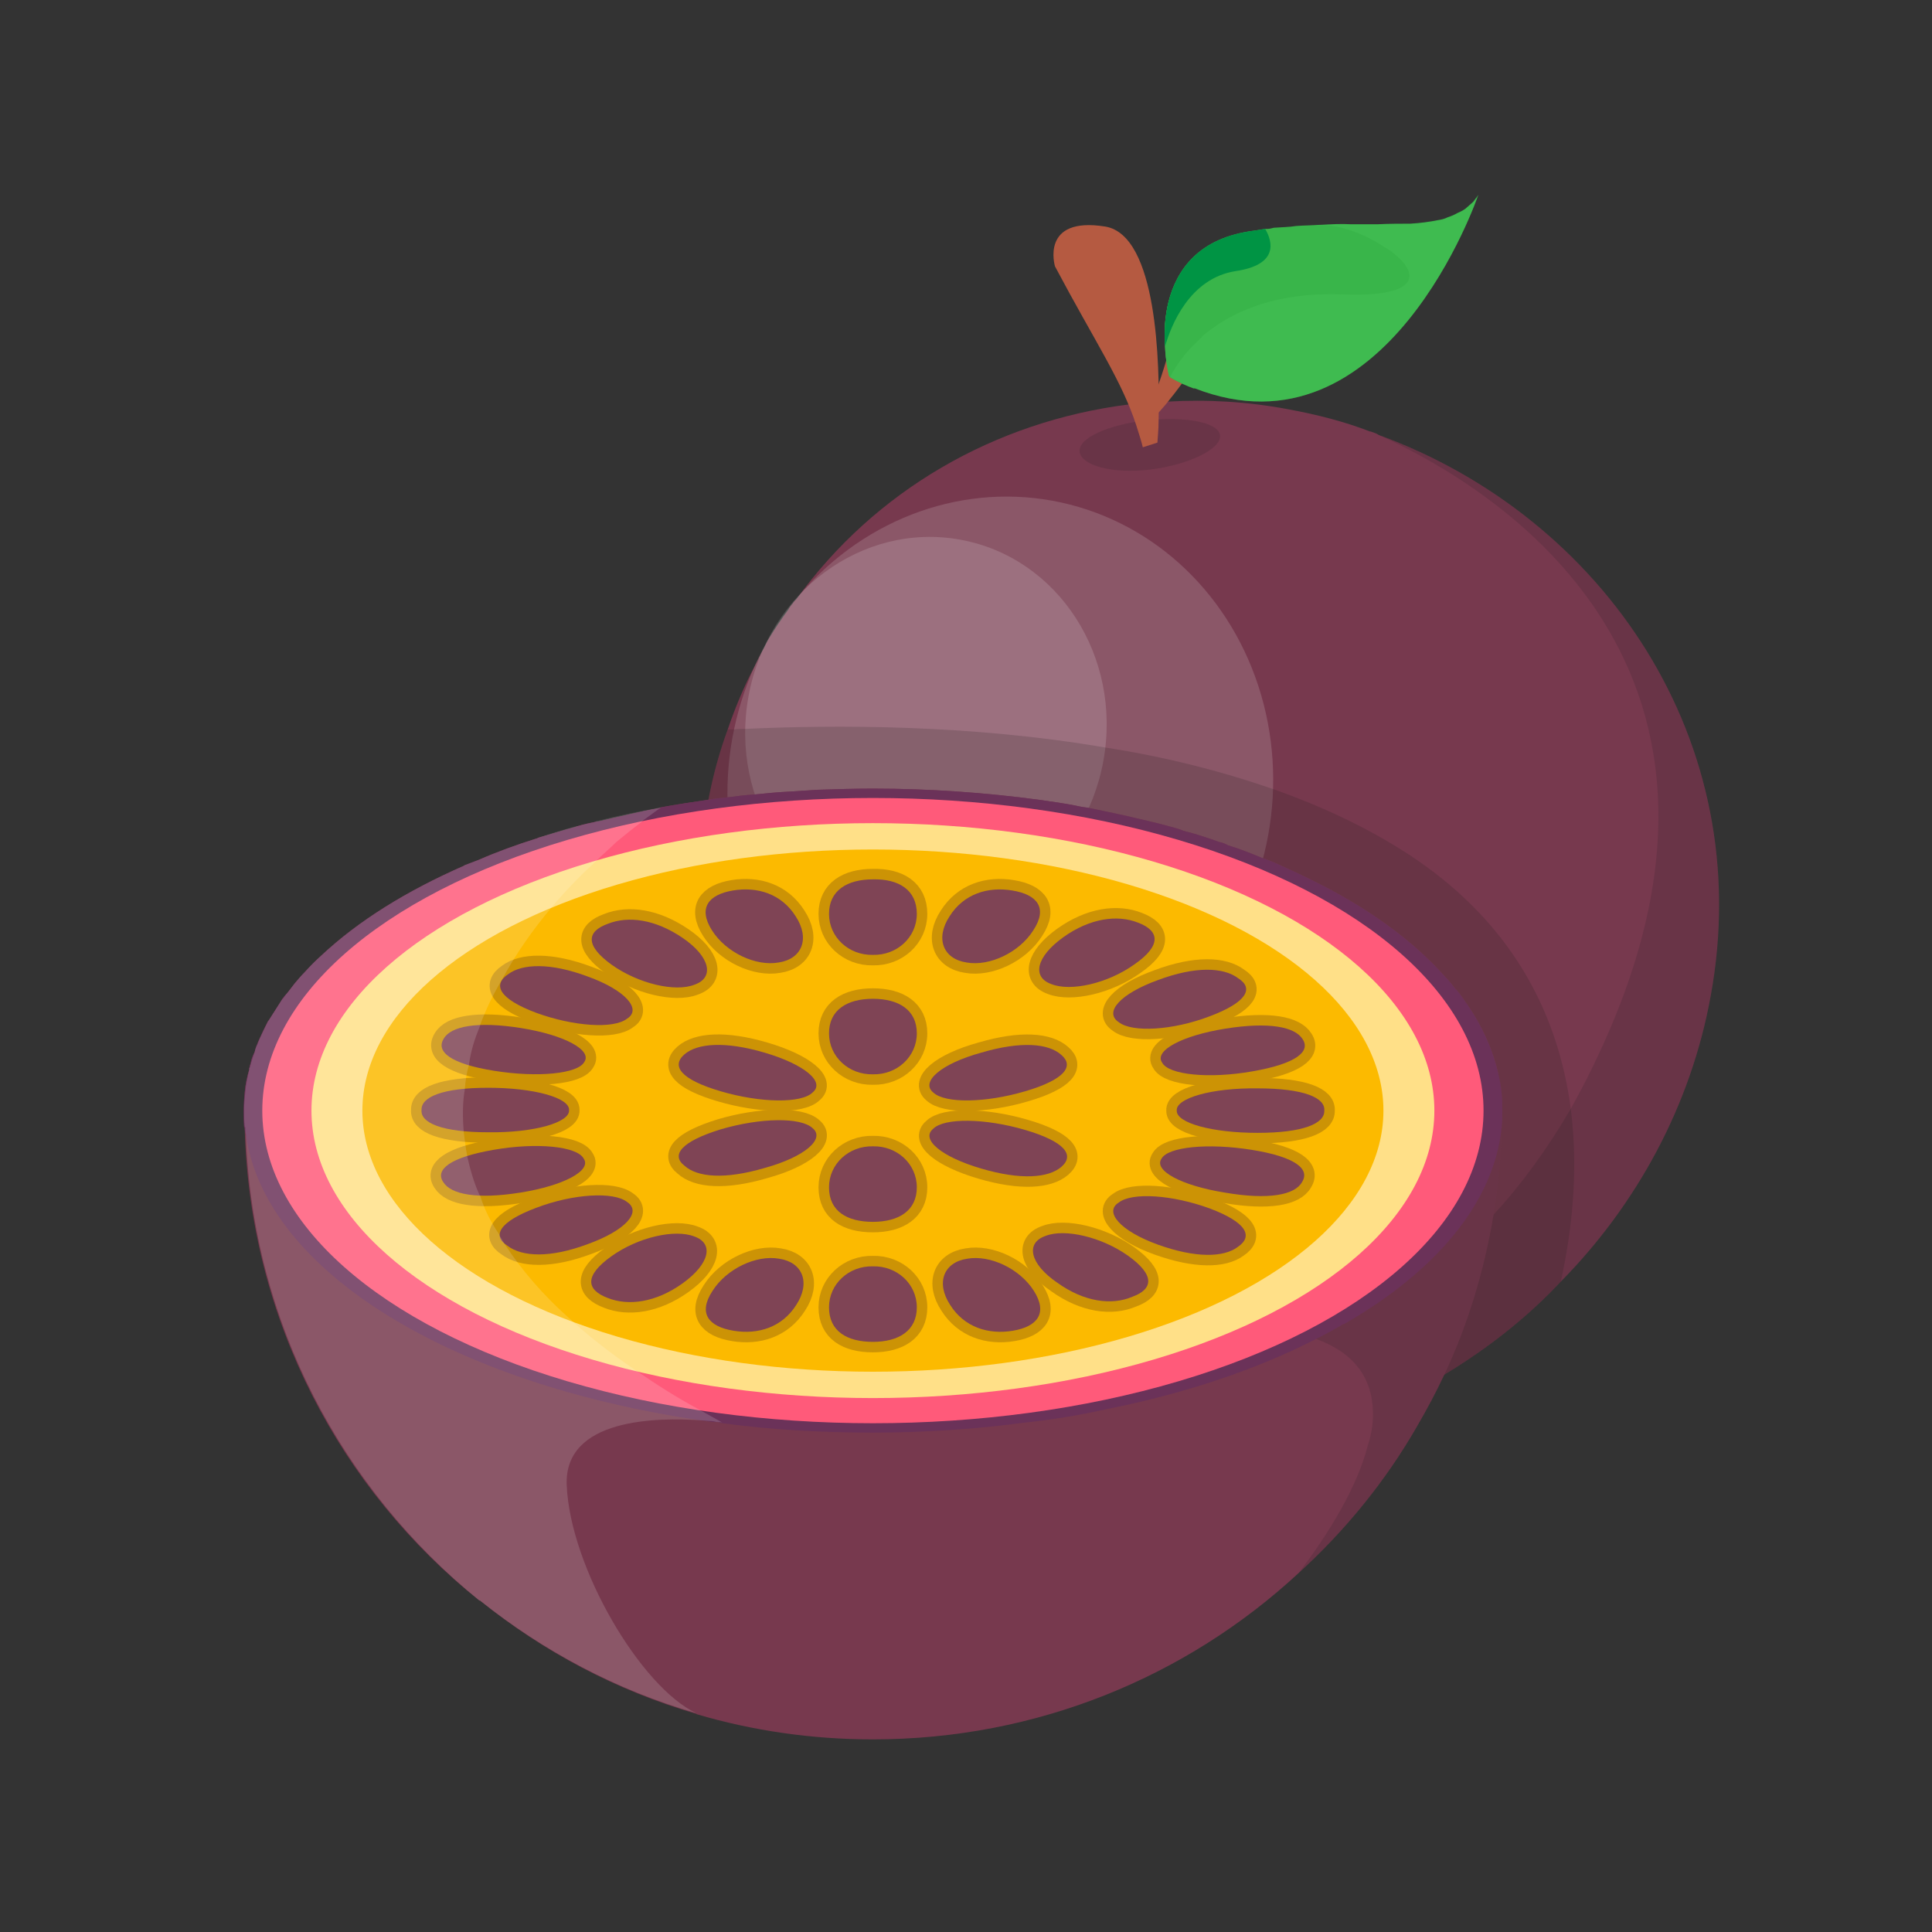 <?xml version="1.0" encoding="UTF-8"?> <svg xmlns="http://www.w3.org/2000/svg" xmlns:xlink="http://www.w3.org/1999/xlink" version="1.1" x="0px" y="0px" viewBox="0 0 33 33" style="enable-background:new 0 0 33 33;" xml:space="preserve"><rect x="0" y="0" width="33" height="33" fill="#333333" stroke="none"/> <style type="text/css"> .st0{display:none;opacity:0.4;} .st1{display:inline;fill:#FFF200;} .st2{fill:#27AAE1;} .st3{fill:#8DD1FF;} .st4{opacity:0.34;fill:#8B5E3C;} .st5{fill:#FFC373;} .st6{opacity:0.39;fill:#FFFFFF;} .st7{fill:#8B5E3C;} .st8{fill:#83532F;} .st9{fill:#A26A3A;} .st10{fill:#3B3000;} .st11{fill:#B2805B;} .st12{fill:#BE1E2D;} .st13{fill:none;} .st14{fill:none;stroke:#D85555;stroke-width:3;stroke-miterlimit:10;} .st15{fill:#E09E65;} .st16{fill:#B16F3D;} .st17{fill:none;stroke:#231F20;stroke-width:1.295;stroke-linejoin:round;stroke-miterlimit:10;} .st18{fill:#C98755;} .st19{fill:#B24646;} .st20{fill:#E8BAD4;} .st21{fill:none;stroke:#231F20;stroke-width:1.327;stroke-linejoin:round;stroke-miterlimit:10;} .st22{fill:#F47AA0;} .st23{fill:#FFEADC;} .st24{fill:#FCD6E8;} .st25{opacity:0.1;fill:#EC008C;} .st26{fill:#BA8443;} .st27{fill:#F7DBA4;} .st28{fill:#F9D9A5;} .st29{fill:#F4CF8E;} .st30{fill:#EAA96F;} .st31{opacity:0.63;fill:#EFBA8E;} .st32{fill:#773834;} .st33{opacity:0.13;fill:#773834;} .st34{fill:#BC7F3E;} .st35{opacity:0.47;fill:#A56832;} .st36{fill:#BFD848;} .st37{fill:#E3F277;} .st38{opacity:0.25;fill:#97A534;} .st39{fill:#8DEAFF;} .st40{fill:#7ACBD3;} .st41{fill:#FFFFFF;} .st42{fill:#BCBEC0;} .st43{fill:#D1D3D4;} .st44{fill:#FFB14A;} .st45{fill:#FFC165;} .st46{fill:#B6F5FF;} .st47{fill:#CFFAFF;} .st48{fill:#FFB133;} .st49{fill:#A8A8A8;} .st50{fill:#939598;} .st51{fill:#C97A32;} .st52{fill:#E28F2B;} .st53{fill:#AF6720;} .st54{fill:#8E5420;} .st55{fill:#E5891C;} .st56{fill:#EDA04C;} .st57{fill:#F49F42;} .st58{fill:#C97E2D;} .st59{fill:#F7C27C;} .st60{fill:#EAB260;} .st61{fill:#D39A4F;} .st62{fill:#4C2002;} .st63{fill:#5B2E10;} .st64{fill:#431C02;} .st65{fill:#50280E;} .st66{fill:#CE8041;} .st67{fill:#FDAA4E;} .st68{fill:#FFCB97;} .st69{fill:#D69136;} .st70{fill:#D17828;} .st71{fill:#D1443D;} .st72{fill:#FFDEDE;} .st73{fill:none;stroke:#BE1E2D;stroke-width:0.25;stroke-miterlimit:10;} .st74{opacity:0.12;fill:#FFFFFF;} .st75{fill:#B77930;} .st76{fill:#AD1212;} .st77{opacity:0.08;} .st78{fill:#FFF200;} .st79{fill:#754C29;} .st80{fill:#39B54A;} .st81{fill:#009444;} .st82{fill:#DDC55E;} .st83{fill:#FFE36E;} .st84{fill:#FFED9F;} .st85{fill:#E5B765;} .st86{fill:#FFDD92;} .st87{fill:#59371E;} .st88{fill:#845C3E;} .st89{fill:#FE608B;} .st90{opacity:0.49;fill:#FE477F;} .st91{opacity:0.11;} .st92{fill:#3F383A;} .st93{opacity:0.17;} .st94{fill:#FF9B50;} .st95{fill:#C17744;} .st96{fill:#8FB239;} .st97{opacity:0.38;fill:#FFF200;} .st98{fill:#A1C441;} .st99{fill:#49B74E;} .st100{fill:#2E9337;} .st101{fill:#BC7D2A;} .st102{fill:#F4D49D;} .st103{fill:#FBB040;} .st104{fill:#D3622A;} .st105{fill:#EF9050;} .st106{opacity:0.16;fill:#A54820;} .st107{enable-background:new ;} .st108{fill:#C9A361;} .st109{fill:#EFCB7D;} .st110{fill:#DDB972;} .st111{fill:#848484;} .st112{fill:#D8DBDA;} .st113{fill:#E7763A;} .st114{opacity:0.18;fill:none;stroke:#FFFFFF;stroke-width:0.761;stroke-miterlimit:10;} .st115{fill:#D36A3C;} .st116{fill:#B55737;} .st117{fill:#BF5732;} .st118{opacity:0.18;fill:#FBB040;} .st119{opacity:0.18;} .st120{fill:#009345;} .st121{fill:#EE4036;} .st122{fill:#37B34A;} .st123{fill:#FFFCC7;} .st124{fill:#DFCA2F;} .st125{fill:#BDD5E0;} .st126{fill:#FFE164;} .st127{fill:#D4F6FF;} .st128{fill:#DAEFF7;} .st129{fill:#F866D3;} .st130{fill:#FFB5EE;} .st131{fill:#FFC1F1;} .st132{fill:#F7941D;} .st133{opacity:0.61;fill:#FFFFFF;} .st134{fill:#F2E941;} .st135{fill:#FFF8A1;} .st136{fill:#FFF9B0;} .st137{fill:#671600;} .st138{fill:#704330;} .st139{fill:#704B3A;} .st140{fill:#113F0A;} .st141{fill:#C9E8C4;} .st142{fill:#E55353;} .st143{fill:#F27272;} .st144{fill:#231F20;} .st145{fill:#EF4136;} .st146{fill:#9DD2E0;} .st147{fill:#B8EDFF;} .st148{fill:#6BBF28;} .st149{opacity:0.4;fill:#FFFFFF;} .st150{fill:#E6E7E8;} .st151{fill:#FFE8AE;} .st152{fill:#7FC610;} .st153{fill:#FFC44D;} .st154{fill:#FF9935;} .st155{fill:#FFB069;} .st156{fill:#A86A33;} .st157{fill:#E2A3AA;} .st158{fill:#EFB4B9;} .st159{fill:#FFCACD;} .st160{opacity:0.36;fill:#D3949B;} .st161{fill:#FFDEE3;} .st162{fill:#C19056;} .st163{fill:#936431;} .st164{fill:#FAD8A8;} .st165{fill:#E1AF68;} .st166{fill:#E5C298;} .st167{fill:#2A9336;} .st168{fill:#9B6538;} .st169{fill:#FF7F00;} .st170{fill:#FFC897;} .st171{fill:#513220;} .st172{fill:#876759;} .st173{fill:#3C2415;} .st174{fill:#F1F2F2;} .st175{fill:#9B9B9B;} .st176{fill:#B76349;} .st177{fill:#9AC64E;} .st178{opacity:0.47;fill:#C9F281;} .st179{fill:#AFE260;} .st180{fill:#DAFF99;} .st181{fill:#84A045;} .st182{fill:#5D7224;} .st183{opacity:0.17;fill:#231F20;} .st184{fill:#A3513B;} .st185{fill:#AD4F36;} .st186{fill:#4F8C4C;} .st187{fill:#427033;} .st188{fill:none;stroke:#506023;stroke-width:0.929;stroke-miterlimit:10;} .st189{fill:#E4F9C2;} .st190{fill:#C2D3A1;} .st191{fill:#FF085B;} .st192{fill:#FFDCAE;} .st193{fill:#B5004A;} .st194{fill:#FF0B4B;} .st195{fill:#9B6432;} .st196{fill:#5C2D72;} .st197{fill:#693B89;} .st198{fill:#8958AF;} .st199{fill:#8DC63F;} .st200{fill:#2D4F82;} .st201{fill:#366A9F;} .st202{fill:#4A8ECF;} .st203{fill:#4F2D82;} .st204{fill:#56369F;} .st205{fill:#704ACF;} .st206{fill:#380957;} .st207{fill:#4B1B79;} .st208{fill:#773DB4;} .st209{fill:#A85218;} .st210{opacity:0.4;fill:#231F20;} .st211{fill:#7AA33A;} .st212{fill:none;stroke:#8DC63F;stroke-width:0.927;stroke-linecap:round;stroke-miterlimit:10;} .st213{fill:#C10000;} .st214{fill:#DB0000;} .st215{fill:#F10500;} .st216{fill:#994C17;} .st217{fill:#BC6022;} .st218{fill:#D37433;} .st219{fill:#834526;} .st220{fill:#784023;} .st221{fill:#945130;} .st222{fill:#A7633F;} .st223{fill:#A86518;} .st224{fill:#995D17;} .st225{fill:#BC7522;} .st226{fill:#D38933;} .st227{fill:#A86A18;} .st228{fill:#996217;} .st229{fill:#BC7A22;} .st230{fill:#D38F33;} .st231{fill:#1B631B;} .st232{fill:#E70012;} .st233{fill:#227522;} .st234{fill:#8E091F;} .st235{fill:#389638;} .st236{opacity:0.33;fill:#BC0826;} .st237{fill:#84B23B;} .st238{fill:#99CE46;} .st239{fill:#0465B7;} .st240{fill:#047BBC;} .st241{fill:#0E85C0;} .st242{fill:#049BE5;} .st243{fill:#06ADE7;} .st244{fill:#22B8EB;} .st245{fill:#199BE2;} .st246{fill:#27A2E5;} .st247{fill:#47ADE7;} .st248{fill:#25A1E3;} .st249{fill:#3CA7E5;} .st250{fill:#33A6E5;} .st251{fill:#42ADE8;} .st252{fill:#66B4E9;} .st253{fill:#C10220;} .st254{fill:#C4032B;} .st255{fill:#C91A3E;} .st256{fill:#E50F37;} .st257{fill:#E71644;} .st258{fill:#ED3159;} .st259{fill:#E62946;} .st260{fill:#E93551;} .st261{fill:#ED4B63;} .st262{fill:#E73350;} .st263{fill:#EB425C;} .st264{fill:#EA3E58;} .st265{fill:#ED4862;} .st266{fill:#F15C71;} .st267{fill:#996D4F;} .st268{fill:#774E32;} .st269{fill:#634029;} .st270{fill:#997462;} .st271{fill:#EA005F;} .st272{fill:#58CC63;} .st273{opacity:0.25;} .st274{fill:#CD1150;} .st275{fill:#CED154;} .st276{fill:#AF1549;} .st277{fill:#AAAA44;} .st278{fill:#7CA53A;} .st279{opacity:0.43;fill:#AF1549;} .st280{fill:#E7E9EB;} .st281{opacity:0.825;fill:#231F20;} .st282{opacity:0.499;fill:#231F20;} .st283{opacity:0.798;fill:#231F20;} .st284{opacity:0.486;fill:#231F20;} .st285{opacity:0.4;fill:#231F20;} .st286{opacity:0.575;fill:#231F20;} .st287{opacity:0.594;fill:#231F20;} .st288{opacity:0.756;fill:#231F20;} .st289{opacity:0.923;fill:#231F20;} .st290{opacity:0.327;fill:#231F20;} .st291{opacity:0.888;fill:#231F20;} .st292{opacity:0.635;fill:#231F20;} .st293{opacity:0.436;fill:#231F20;} .st294{opacity:0.934;fill:#231F20;} .st295{opacity:0.496;fill:#231F20;} .st296{opacity:0.442;fill:#231F20;} .st297{opacity:0.386;fill:#231F20;} .st298{opacity:0.432;fill:#231F20;} .st299{opacity:0.907;fill:#231F20;} .st300{opacity:0.719;fill:#231F20;} .st301{opacity:0.484;fill:#231F20;} .st302{opacity:0.44;fill:#231F20;} .st303{opacity:0.731;fill:#231F20;} .st304{opacity:0.4;fill:#231F20;} .st305{opacity:0.378;fill:#231F20;} .st306{opacity:0.782;fill:#231F20;} .st307{opacity:0.345;fill:#231F20;} .st308{opacity:0.801;fill:#231F20;} .st309{opacity:0.574;fill:#231F20;} .st310{opacity:0.364;fill:#231F20;} .st311{opacity:0.304;fill:#231F20;} .st312{fill:#FDC24E;} .st313{fill:#F2702E;} .st314{opacity:0.28;fill:#F07935;} .st315{opacity:0.17;fill:#F07935;} .st316{opacity:0.26;fill:#FFFFFF;} .st317{fill:#329E3B;} .st318{fill:#29872D;} .st319{fill:#48C14E;} .st320{fill:#FCBA00;} .st321{fill:#81EF84;} .st322{fill:#BA8511;} .st323{opacity:0.35;fill:#FFFFFF;} .st324{fill:#5CEA6A;} .st325{opacity:0.49;fill:#BA8511;} .st326{fill:#965F2D;} .st327{fill:#E296AC;} .st328{fill:#FFB3C5;} .st329{fill:#FFCCDB;} .st330{fill:#FFE6EE;} .st331{fill:#E2C7A3;} .st332{fill:#EFD7B4;} .st333{fill:#FFEBCA;} .st334{opacity:0.36;fill:#D3B894;} .st335{fill:#FFF0DE;} .st336{fill:#FF92D8;} .st337{fill:#E57FC6;} .st338{fill:#95D8F9;} .st339{fill:#4698BC;} .st340{fill:#ED1C24;} .st341{fill:#F73443;} .st342{fill:#FFDCA9;} .st343{fill:#E5C091;} .st344{opacity:0.46;fill:#C61724;} .st345{fill:#FFE8CA;} .st346{fill:none;stroke:#EC008C;stroke-width:0.25;stroke-linecap:round;stroke-linejoin:round;stroke-miterlimit:10;} .st347{fill:#F2C26B;} .st348{fill:#FFD88A;} .st349{fill:#E94C4B;} .st350{fill:#FFEBC4;} .st351{fill:#FFDB9C;} .st352{fill:#A4FCF1;} .st353{fill:#66C6BA;} .st354{fill:#FFE5AB;} .st355{fill:#FFDD88;} .st356{fill:#82E8DE;} .st357{fill:#CFFFF8;} .st358{fill:#D5FFBB;} .st359{fill:#CDF2B1;} .st360{fill:#B6D199;} .st361{fill:#FFFECC;} .st362{fill:#DCF7FF;} .st363{opacity:0.44;fill:#E5E2B1;} .st364{opacity:0.51;fill:#F1F2F2;} .st365{fill:none;stroke:#EC008C;stroke-width:0.28;stroke-linecap:round;stroke-linejoin:round;stroke-miterlimit:10;} .st366{fill:#B2D5D8;} .st367{fill:#CEEAEF;} .st368{fill:#CAFDFF;} .st369{fill:#76A033;} .st370{fill:#D63D3A;} .st371{fill:#BA2F2F;} .st372{fill:#F9524E;} .st373{fill:#BF870A;} .st374{fill:#FFE197;} .st375{fill:#FFD561;} .st376{fill:#BC7D0C;} .st377{fill:none;stroke:#EC008C;stroke-width:0.27;stroke-linecap:round;stroke-linejoin:round;stroke-miterlimit:10;} .st378{fill:#995C2E;} .st379{fill:#D9C882;} .st380{fill:#C1964C;} .st381{fill:none;stroke:#EC008C;stroke-width:0.224;stroke-linecap:round;stroke-linejoin:round;stroke-miterlimit:10;} .st382{opacity:0.21;} .st383{fill:#E0A94F;} .st384{fill:#EFBD65;} .st385{fill:#C99345;} .st386{fill:#FFD683;} .st387{opacity:0.19;} .st388{fill:#E5A370;} .st389{fill:#E6FAFF;} .st390{fill:#DD6524;} .st391{fill:#FFE7E6;} .st392{opacity:0.26;fill:#FFCFAE;} .st393{opacity:0.26;fill:none;stroke:#FFCFAE;stroke-width:0.538;stroke-linecap:round;stroke-miterlimit:10;} .st394{opacity:0.29;fill:#9B4823;} .st395{fill:#BD2F21;} .st396{fill:#9B4823;} .st397{fill:none;stroke:#D1443D;stroke-width:0.538;stroke-linecap:round;stroke-miterlimit:10;} .st398{fill:none;stroke:#EC008C;stroke-width:0.228;stroke-linecap:round;stroke-linejoin:round;stroke-miterlimit:10;} .st399{fill:#92278F;} .st400{fill:#E2A966;} .st401{fill:#8AE3FF;} .st402{fill:none;stroke:#EC008C;stroke-width:0.231;stroke-linecap:round;stroke-linejoin:round;stroke-miterlimit:10;} .st403{opacity:0.19;fill:#513C27;} .st404{opacity:0.27;fill:#FFFFFF;} .st405{fill:#3D2656;} .st406{fill:#55396D;} .st407{fill:#6F548C;} .st408{fill:#ABC441;} .st409{fill:#CEE069;} .st410{fill:#F45F5B;} .st411{fill:#9B3E3E;} .st412{opacity:0.98;fill:#F99564;} .st413{opacity:0.31;fill:#F99564;} .st414{opacity:0.836;fill:#F99564;} .st415{opacity:0.594;fill:#F99564;} .st416{opacity:0.335;fill:#F99564;} .st417{opacity:0.5;fill:#F99564;} .st418{opacity:0.329;fill:#F99564;} .st419{opacity:0.458;fill:#F99564;} .st420{opacity:0.828;fill:#F99564;} .st421{opacity:0.496;fill:#F99564;} .st422{opacity:0.324;fill:#F99564;} .st423{fill:#FF8585;} .st424{fill:#ED4559;} .st425{fill:#F45872;} .st426{fill:#B52342;} .st427{fill:#B55A41;} .st428{opacity:0.23;} .st429{fill:#D83F59;} .st430{fill:#CE324D;} .st431{fill:#FFFCEE;} .st432{fill:#E2D9B5;} .st433{opacity:0.35;} .st434{opacity:0.24;} .st435{fill:#773D30;} .st436{fill:#964636;} .st437{fill:url(#SVGID_1_);} .st438{opacity:0.93;fill:#FFFFFF;} .st439{opacity:0.11;fill:#FFFFFF;} .st440{opacity:0.13;fill:#721722;} .st441{fill:#7EAF31;} .st442{fill:#FFBE71;} .st443{fill:#FF9022;} .st444{fill:#D66316;} .st445{fill:#3F1D47;} .st446{fill:#77394E;} .st447{opacity:0.16;fill:#231F20;} .st448{opacity:0.15;fill:#FFFFFF;} .st449{fill:#D68F27;} .st450{opacity:0.17;fill:#5FDD6B;} .st451{opacity:0.18;fill:#231F20;} .st452{fill:#6B3259;} .st453{fill:#FF5A7A;} .st454{fill:#FFE088;} .st455{fill:none;stroke:#CC9305;stroke-width:0.358;stroke-miterlimit:10;} .st456{fill:#7F4455;} .st457{fill:#A6D15D;} .st458{fill:#79A534;} .st459{opacity:0.39;fill:#7A3A2B;} .st460{fill:#85CEE0;} .st461{fill:#A5E2F2;} .st462{fill:#BEF0FC;} .st463{opacity:0.47;fill:#76BCCC;} .st464{fill:#FDFFEE;} .st465{opacity:0.68;fill:#B2B2A6;} .st466{opacity:0.56;fill:#FFFFFF;} .st467{fill:#59B565;} .st468{fill:#2F9037;} .st469{opacity:0.49;fill:#B2B2A6;} .st470{fill:#C1C1C1;} .st471{fill:#FFCCE3;} .st472{fill:#FFE9F4;} .st473{opacity:0.4;fill:#C69DB3;} .st474{fill:#DDC6B6;} .st475{fill:#FFF5EE;} .st476{fill:#F4E200;} .st477{opacity:0.16;fill:#C9B32F;} .st478{fill:#A4C232;} .st479{opacity:0.16;} .st480{fill:#89933F;} .st481{fill:#ACBF40;} .st482{fill:#EDF1D5;} .st483{fill:#ACB35B;} .st484{opacity:0.43;fill:#D36705;} .st485{fill:#FFE8C7;} .st486{fill:#A97C50;} .st487{fill:#78A333;} .st488{fill:#ADE555;} .st489{fill:#DD6F1D;} .st490{fill:#603913;} .st491{fill:#A1BCC4;} .st492{fill:#ADDD62;} .st493{opacity:0.24;fill:#FFFFFF;} .st494{opacity:0.18;fill:#526268;} .st495{fill:#DCFC97;} .st496{fill:#DD7B4A;} .st497{fill:#DD8F4A;} .st498{fill:#359B3F;} .st499{fill:#39B549;} .st500{fill:#006838;} .st501{fill:#F98512;} .st502{opacity:0.4;fill:#F7963E;} .st503{opacity:0.39;fill:#F7963E;} .st504{opacity:0.1;fill:#9B4719;} .st505{opacity:0.46;fill:#843E1A;} .st506{fill:#874112;} .st507{fill:#FFF9DE;} .st508{fill:#CEC49B;} .st509{fill:#FFBED8;} .st510{fill:#EAA4C3;} .st511{opacity:0.07;} .st512{fill:#231F22;} .st513{fill:#AA5217;} .st514{fill:#FF8A29;} .st515{fill:none;stroke:#F9A15F;stroke-width:0.986;stroke-linecap:round;stroke-linejoin:round;stroke-miterlimit:10;} .st516{fill:#E27727;} .st517{opacity:0.33;fill:none;stroke:#AA5217;stroke-width:0.986;stroke-linecap:round;stroke-linejoin:round;stroke-miterlimit:10;} .st518{fill:#894619;} .st519{fill:#BF5E16;} .st520{opacity:0.4;fill:#603111;} .st521{fill:#AA5115;} .st522{fill:#A06135;} .st523{fill:none;stroke:#F4AE7F;stroke-width:0.976;stroke-linecap:round;stroke-miterlimit:10;} .st524{fill:#1E1E1E;} .st525{fill:#333333;} .st526{opacity:0.29;fill:#FFFFFF;} .st527{fill:#9CFF00;} .st528{fill:#C5E1EA;} .st529{opacity:0.11;fill:#1E353A;} .st530{opacity:0.24;fill:#1E353A;} .st531{fill:#D4EFF9;} .st532{opacity:0.38;fill:#EEFDFF;} .st533{fill:none;stroke:#8FB239;stroke-width:0.5;stroke-linecap:round;stroke-miterlimit:10;} .st534{fill:none;stroke:#8FB239;stroke-width:0.25;stroke-linecap:round;stroke-miterlimit:10;} .st535{fill:#EAE49D;} .st536{fill:#FFFCBB;} .st537{fill:#FFFDDE;} .st538{fill:#7C962C;} .st539{fill:none;stroke:#8FB239;stroke-width:0.207;stroke-linecap:round;stroke-miterlimit:10;} .st540{fill:none;stroke:#8FB239;stroke-width:0.139;stroke-linecap:round;stroke-miterlimit:10;} .st541{fill:none;stroke:#8FB239;stroke-width:0.143;stroke-linecap:round;stroke-miterlimit:10;} .st542{fill:#46AF78;} .st543{opacity:0.25;fill:#3C8E74;} .st544{fill:#3C8E74;} .st545{opacity:0.25;fill:#2C7059;} .st546{fill:#58C489;} .st547{opacity:0.25;fill:#6BF99A;} .st548{fill:#3C9160;} .st549{opacity:0.33;fill:#30754C;} .st550{fill:#E3AE6A;} .st551{fill:#C88541;} .st552{opacity:0.26;fill:#C88541;} .st553{opacity:0.19;fill:#FFFFFF;} .st554{fill:#A55832;} .st555{fill:#8E4B39;} .st556{fill:#72392E;} .st557{fill:#E8A364;} .st558{fill:#7F452B;} .st559{fill:#30002F;} .st560{fill:#300331;} .st561{fill:#300F37;} .st562{fill:#300E46;} .st563{fill:#30164A;} .st564{fill:#382450;} .st565{fill:#32194A;} .st566{fill:#391F4D;} .st567{fill:#4A2B52;} .st568{fill:#391E4C;} .st569{fill:#442750;} .st570{fill:#40234F;} .st571{fill:#472A52;} .st572{fill:#553356;} .st573{fill:#72260C;} .st574{fill:#D3ECF2;} .st575{fill:#FBB040;stroke:#FFDC83;stroke-width:0.587;stroke-miterlimit:10;} .st576{fill:#D88D2A;} .st577{opacity:0.2;fill:#44180C;} .st578{fill:none;stroke:#E6993D;stroke-width:1.5;stroke-miterlimit:10;} .st579{fill:#FFC76C;} .st580{fill:none;stroke:#FFAE0B;stroke-width:0.5;stroke-miterlimit:10;} .st581{fill:#C18440;} .st582{fill:#359B68;} .st583{fill:#39B57B;} .st584{fill:#006862;} .st585{fill:#EAA700;} .st586{fill:#EBBC00;} .st587{fill:#371F13;} .st588{fill:#583011;} .st589{fill:#EBC447;} .st590{fill:#5E4333;} .st591{fill:#FEB500;} .st592{fill:#FFCC00;} .st593{fill:#3C2115;} .st594{fill:#FFD54D;} .st595{fill:#FEC600;} .st596{fill:#FFDD00;} .st597{fill:#FFE14D;} .st598{fill:#664C37;} .st599{fill:#826450;} .st600{fill:#702121;} .st601{fill:#EF1500;} .st602{fill:#601D19;} .st603{fill:#2BB673;} .st604{fill:none;stroke:#2BB673;stroke-linecap:round;stroke-linejoin:round;stroke-miterlimit:10;} .st605{fill:#E5625E;} .st606{fill:#AA2F2D;} .st607{fill:none;stroke:#2BB673;stroke-width:0.276;stroke-linecap:round;stroke-linejoin:round;stroke-miterlimit:10;} .st608{fill:#4D4924;} .st609{fill:#F9FAF7;} .st610{fill:#D3A82F;} .st611{fill:#FFCF34;} .st612{opacity:0.14;fill:#231F20;} .st613{opacity:0.14;fill:#FFFFFF;} .st614{fill:#605B36;} .st615{fill:#E1E9F4;} .st616{fill:none;stroke:#FFFFFF;stroke-width:0.229;stroke-miterlimit:10;} .st617{fill:#602D2F;} .st618{fill:#350E16;} .st619{opacity:0.22;fill:#350E16;} .st620{fill:#C3CAD1;} .st621{fill:#E8C258;} .st622{fill:#FFDA66;} .st623{fill:#FFE69F;} .st624{fill:#267F2F;} .st625{fill:#E90004;} .st626{fill:#C4000A;} .st627{fill:#F9ED32;} .st628{opacity:0.18;fill:#9B0E1F;} .st629{fill:#AA7322;} .st630{fill:#B7832E;} .st631{fill:#F4DE11;} .st632{fill:#FFF599;} .st633{display:none;} .st634{display:inline;fill:none;stroke:#EC008C;stroke-width:0.25;stroke-linecap:round;stroke-linejoin:round;stroke-miterlimit:10;} </style> <g id="Layer_22"> </g> <g id="Layer_1"> <g id="Layer_31" class="st0"> <rect x="4.64" y="5" class="st1" width="23.72" height="23"></rect> </g> <g id="Layer_35"> </g> <g id="Layer_34"> </g> </g> <g id="Layer_14"> </g> <g id="Layer_4"> </g> <g id="Layer_5"> </g> <g id="Border"> </g> <g id="Layer_11"> </g> <g id="Layer_7"> </g> <g id="Layer_9"> </g> <g id="Layer_10"> </g> <g id="Layer_8"> </g> <g id="Layer_6"> </g> <g id="Layer_13"> </g> <g id="Layer_12"> </g> <g id="Layer_15"> </g> <g id="Layer_16"> </g> <g id="Layer_17"> </g> <g id="Layer_18"> </g> <g id="Layer_19"> </g> <g id="Layer_24"> </g> <g id="Layer_29"> </g> <g id="Layer_21"> </g> <g id="Layer_27"> </g> <g id="Layer_23"> </g> <g id="Layer_20"> </g> <g id="Layer_25"> </g> <g id="Layer_26"> </g> <g id="Layer_28"> </g> <g id="Layer_3"> <g> <g> <path class="st446" d="M29.22,17.01c-0.34,1.88-1.27,3.57-2.56,4.88c-0.58,0.62-1.26,1.15-1.99,1.59 c-0.39,0.24-0.8,0.44-1.22,0.61c-1.25,0.54-2.61,0.78-3.95,0.66c-0.24-0.02-0.47-0.05-0.71-0.09c-0.45-0.08-0.88-0.2-1.29-0.36 c-0.1-0.03-0.19-0.07-0.28-0.13h-0.01c-0.27-0.1-0.52-0.22-0.77-0.36c-0.22-0.12-0.43-0.26-0.64-0.4c0,0,0,0-0.01,0 c-0.22-0.16-0.44-0.33-0.65-0.51c-0.3-0.25-0.58-0.53-0.84-0.82c-0.01-0.01-0.01-0.01-0.01-0.01c-0.01-0.02-0.03-0.03-0.04-0.05 c-0.53-0.6-0.99-1.29-1.35-2.02c-0.12-0.26-0.24-0.52-0.34-0.78c-0.07-0.19-0.14-0.38-0.2-0.57c-0.08-0.26-0.16-0.52-0.22-0.79 c-0.08-0.36-0.14-0.72-0.18-1.09c-0.03-0.18-0.04-0.35-0.05-0.53c-0.01-0.09-0.01-0.18-0.01-0.27c-0.02-0.4-0.01-0.8,0.03-1.2 c0.01-0.16,0.03-0.31,0.05-0.47v-0.01c0.02-0.14,0.04-0.27,0.07-0.41c0-0.01,0-0.03,0.01-0.04c0.01-0.06,0.02-0.12,0.04-0.18 c0.08-0.42,0.19-0.82,0.33-1.2c0.13-0.38,0.28-0.74,0.46-1.08c0.05-0.1,0.1-0.21,0.16-0.31c0.03-0.06,0.06-0.13,0.1-0.19 c0.1-0.16,0.21-0.32,0.32-0.47c0.01-0.03,0.03-0.05,0.05-0.08c0,0,0.01-0.01,0.02-0.02c0.01-0.02,0.03-0.05,0.06-0.07 c1.34-1.86,3.39-3.04,5.67-3.33c0.14-0.02,0.28-0.03,0.42-0.04c0.03-0.01,0.06-0.01,0.1-0.01c0.05,0,0.1-0.01,0.15,0 c0.68-0.04,1.37,0,2.06,0.13c0.49,0.09,0.96,0.21,1.4,0.38c0.01,0,0.01,0,0.01,0c0.05,0.02,0.1,0.03,0.14,0.06 C27.38,8.83,30.02,12.65,29.22,17.01z"></path> <path class="st447" d="M20.84,7.44c0.02,0.23-0.54,0.5-1.19,0.58s-1.19-0.07-1.21-0.31c-0.02-0.23,0.5-0.46,1.15-0.53 S20.82,7.21,20.84,7.44z"></path> <ellipse transform="matrix(0.179 -0.984 0.984 0.179 0.802 27.844)" class="st448" cx="17.09" cy="13.44" rx="4.96" ry="4.65"></ellipse> <ellipse transform="matrix(0.179 -0.984 0.984 0.179 0.733 25.784)" class="st448" cx="15.82" cy="12.45" rx="3.28" ry="3.08"></ellipse> <path class="st447" d="M29.22,17.01c-0.34,1.88-1.27,3.57-2.56,4.88c-0.58,0.62-1.26,1.15-1.99,1.59 c-0.39,0.24-0.8,0.44-1.22,0.61c-1.25,0.54-2.61,0.78-3.95,0.66c-0.24-0.02-0.47-0.05-0.71-0.09c-0.45-0.08-0.88-0.2-1.29-0.36 c-0.1-0.03-0.2-0.07-0.29-0.13c-0.27-0.1-0.52-0.22-0.77-0.36c-0.22-0.12-0.43-0.26-0.64-0.4c0,0,0,0-0.01,0 c-0.22-0.16-0.44-0.33-0.65-0.51c-0.3-0.25-0.58-0.53-0.84-0.82c0.09,0.05,0.56,0.28,1.29,0.53c0.6,0.21,1.36,0.42,2.23,0.56 c0.11,0.02,0.22,0.04,0.34,0.05c0.4,0.05,0.82,0.08,1.25,0.09c0.69,0.01,1.41-0.05,2.13-0.22c0.01-0.01,0.01-0.01,0.02-0.01 c0.28-0.06,0.56-0.14,0.83-0.24c0.19-0.06,0.37-0.14,0.55-0.22c0.9-0.4,1.77-1,2.57-1.87c0.47-0.51,0.91-1.11,1.32-1.81 c0.12-0.22,0.25-0.46,0.37-0.71c3.36-6.86-1.68-9.91-3.65-10.8C27.38,8.83,30.02,12.65,29.22,17.01z"></path> <g> <path class="st427" d="M19.79,7.17c0,0.19-0.02,0.34-0.02,0.39l-0.25,0.08c-0.02-0.09-0.06-0.21-0.11-0.37 c-0.25-0.77-0.7-1.42-1.39-2.72c0,0-0.26-0.86,0.86-0.68C19.77,4.02,19.81,6.22,19.79,7.17z"></path> </g> <g> <path class="st427" d="M19.91,6.91c-0.07,0.08-0.13,0.15-0.15,0.17l-0.14-0.06c0.02-0.05,0.05-0.12,0.08-0.21 c0.17-0.45,0.47-1.34,0.37-1.81c0,0,0.2-0.5,0.63,0.04C21.04,5.46,20.26,6.48,19.91,6.91z"></path> </g> <g> <g> <path class="st80" d="M25.25,3.33c0,0-1.56,4.59-4.85,3.3c-0.14-0.05-0.27-0.11-0.41-0.19c0,0-0.03-0.03-0.03-0.05 c0,0,0,0,0-0.01c-0.01-0.05-0.05-0.22-0.06-0.46c-0.01-0.12-0.01-0.25,0-0.4c0.01-0.12,0.03-0.25,0.06-0.37 c0.14-0.54,0.51-1.09,1.46-1.21c0.06-0.01,0.13-0.02,0.19-0.03c0.01,0,0.03,0,0.04,0c0.03,0,0.07-0.01,0.11-0.02 c0.13-0.01,0.26-0.01,0.38-0.03c0.14-0.01,0.27-0.01,0.4-0.02c0.01,0,0.01,0,0.02,0c0.18-0.01,0.35-0.02,0.51-0.01 c0.01,0,0.02,0,0.03,0c0.15,0,0.29,0,0.43,0c0.21-0.01,0.39-0.01,0.56-0.01c0.17-0.01,0.32-0.03,0.47-0.06 c0.06-0.01,0.11-0.02,0.17-0.05c0.06-0.02,0.11-0.04,0.16-0.07c0.07-0.03,0.13-0.06,0.18-0.11c0.03-0.03,0.06-0.05,0.09-0.08 c0.03-0.03,0.04-0.05,0.07-0.09C25.23,3.36,25.24,3.34,25.25,3.33z"></path> </g> <g> <path class="st80" d="M25.22,3.37c-0.2,0.48-0.75,0.66-1.55,0.87c-0.01-0.01-0.01,0-0.01,0c-0.58,0.15-1.28,0.32-2.08,0.62 c-0.56,0.21-0.87,0.54-1.04,0.89c-0.01,0.01-0.01,0.01-0.01,0.02c-0.13,0.28-0.15,0.59-0.13,0.87 c-0.14-0.05-0.27-0.11-0.41-0.19c0,0-0.03-0.03-0.03-0.05c0,0,0,0,0-0.01c-0.01-0.05-0.05-0.22-0.06-0.46 c-0.01-0.12-0.01-0.25,0-0.4c0.01-0.12,0.03-0.25,0.06-0.37c0.14-0.54,0.51-1.09,1.46-1.21c0.06-0.01,0.13-0.02,0.19-0.03 c0.01,0,0.03,0,0.04,0c0.03,0,0.07-0.01,0.11-0.02c0.13-0.01,0.26-0.01,0.38-0.03c0.14-0.01,0.27-0.01,0.4-0.02 c0.01,0,0.01,0,0.02,0c0.18-0.01,0.35-0.02,0.51-0.01c0.01,0,0.02,0,0.03,0c0.15,0,0.29,0,0.43,0c0.2,0,0.38,0,0.56-0.01 c0.17-0.01,0.32-0.03,0.47-0.06c0.06-0.01,0.11-0.02,0.17-0.05c0.06-0.02,0.11-0.04,0.16-0.07c0.07-0.03,0.13-0.06,0.18-0.11 c0.03-0.03,0.06-0.05,0.09-0.08C25.18,3.43,25.19,3.41,25.22,3.37z"></path> </g> </g> <path class="st81" d="M21.11,4.63C20.32,4.75,20,5.56,19.9,5.92c-0.01-0.12-0.01-0.25,0-0.4c0.01-0.12,0.03-0.25,0.06-0.37 c0.14-0.54,0.51-1.09,1.46-1.21c0.06-0.01,0.13-0.02,0.19-0.03C21.74,4.13,21.84,4.52,21.11,4.63z"></path> <path class="st450" d="M25.25,3.33c0,0-1.56,4.59-4.85,3.3c-0.14-0.05-0.27-0.11-0.41-0.19c0,0,0.14-0.33,0.54-0.68 c0-0.01,0-0.01,0.01-0.02c0.45-0.38,1.19-0.76,2.41-0.71c1.45,0.05,1.27-0.44,0.72-0.8c-0.01-0.01-0.01,0-0.01,0 c-0.33-0.23-0.79-0.4-1.1-0.38c0.18-0.01,0.35-0.02,0.51-0.01c0.01,0,0.02,0,0.03,0c0.15,0,0.29,0,0.43,0 c0.21-0.01,0.39-0.01,0.56-0.01c0.17-0.01,0.32-0.03,0.47-0.06c0.06-0.01,0.11-0.02,0.17-0.05c0.06-0.02,0.11-0.04,0.16-0.07 c0.07-0.03,0.13-0.06,0.18-0.11c0.03-0.03,0.06-0.05,0.09-0.08c0.03-0.03,0.04-0.05,0.07-0.09C25.23,3.36,25.24,3.34,25.25,3.33z "></path> </g> <path class="st451" d="M26.66,21.89c-0.58,0.62-1.26,1.15-1.99,1.59c-0.14,0.3-0.3,0.6-0.47,0.89c-0.27,0.11-0.56,0.22-0.84,0.33 c-1.39,0.55-2.79,1.11-2.87,1.11c-0.03,0-0.4-0.4-0.99-1.06c-0.18-0.2-0.38-0.43-0.6-0.68c-0.04-0.05-0.08-0.09-0.13-0.14 c-0.1-0.13-0.22-0.26-0.34-0.4c-0.09-0.1-0.18-0.2-0.27-0.31c-0.03-0.03-0.06-0.06-0.09-0.1c-0.14-0.16-0.29-0.33-0.45-0.51 c-0.31-0.36-0.64-0.74-0.97-1.13c-0.33-0.37-0.66-0.75-0.99-1.14c-0.22-0.26-0.44-0.51-0.66-0.76c-1.11-1.28-2.2-2.56-3.1-3.61 c-0.32-0.36-0.61-0.7-0.87-1c-0.12-0.14-0.23-0.28-0.34-0.4c-0.06-0.07-0.11-0.13-0.16-0.19c-0.07-0.08-0.13-0.14-0.18-0.21 c-0.05-0.05-0.09-0.1-0.12-0.14l-0.01-0.01c0.34-0.09,0.7-0.16,1.07-0.23c0.27-0.05,0.54-0.09,0.81-0.13 c0.08-0.42,0.19-0.82,0.33-1.2h0.11c0.06-0.01,0.12-0.01,0.19-0.01c1.51-0.07,3.83-0.08,6.16,0.32c0.97,0.15,1.94,0.39,2.86,0.71 c0.85,0.3,1.66,0.68,2.38,1.16c1.79,1.2,2.5,2.79,2.7,4.3C26.97,20.03,26.84,21.07,26.66,21.89z"></path> <path class="st446" d="M25.66,18.97c0,0.1,0,0.19-0.01,0.28c-0.01,0.51-0.06,1.01-0.14,1.5c-0.16,0.96-0.44,1.88-0.84,2.73 c-0.14,0.3-0.3,0.6-0.47,0.89c-0.54,0.94-1.23,1.78-2.02,2.5c-1.91,1.77-4.47,2.84-7.27,2.84c-1.05,0-2.06-0.15-3.01-0.43 c-0.01-0.01-0.01-0.01-0.02-0.01c-1.36-0.4-2.6-1.06-3.68-1.93c0-0.01-0.01,0-0.01,0c-2.38-1.9-3.92-4.8-4.01-8.06 c0-0.01,0-0.02-0.01-0.03v-0.3c0-0.09,0-0.2,0.01-0.29c0.01-0.13,0.04-0.27,0.08-0.4c-0.01-0.01-0.01-0.01,0-0.02 c0-0.01,0.01-0.01,0.01-0.01c-0.01-0.02,0-0.04,0.01-0.06c0.01-0.06,0.03-0.13,0.07-0.2c0.01-0.05,0.03-0.1,0.05-0.14 c0-0.02,0.01-0.04,0.02-0.06c0.05-0.11,0.1-0.22,0.16-0.33l0.01-0.01c0.07-0.11,0.14-0.22,0.21-0.33 c0.01-0.02,0.02-0.03,0.03-0.05h0.01c0.02-0.03,0.04-0.06,0.06-0.08c0.05-0.06,0.09-0.12,0.14-0.18c0.06-0.07,0.11-0.13,0.17-0.19 c0.09-0.1,0.18-0.19,0.28-0.28c0.63-0.59,1.45-1.1,2.43-1.53c0.01,0,0.01,0,0.01,0c0.08-0.04,0.16-0.07,0.24-0.1 c0.32-0.14,0.65-0.26,1-0.37c0.01,0,0.02-0.01,0.02-0.01c0.22-0.06,0.43-0.13,0.66-0.19v-0.01c0.01,0,0.02,0,0.02,0 c0.1-0.03,0.19-0.05,0.29-0.07c0.02,0,0.04-0.01,0.07-0.01c0.17-0.04,0.34-0.08,0.52-0.12c0.17-0.04,0.35-0.08,0.53-0.11 c0.01-0.01,0.01-0.01,0.01-0.01c0.27-0.05,0.54-0.09,0.81-0.13c0.11-0.02,0.21-0.03,0.32-0.04c0.15-0.02,0.31-0.04,0.47-0.05 c0.2-0.02,0.4-0.04,0.61-0.05c0.15-0.01,0.31-0.02,0.47-0.03c0.31-0.01,0.62-0.02,0.94-0.02c0.98,0,1.93,0.07,2.83,0.19 c0.21,0.03,0.43,0.06,0.63,0.1c0.08,0.02,0.16,0.03,0.23,0.04c0.29,0.06,0.58,0.12,0.87,0.19c0.22,0.05,0.42,0.1,0.63,0.16 c0.03,0.01,0.07,0.02,0.11,0.04c0.21,0.05,0.41,0.12,0.61,0.19c0.05,0.01,0.11,0.03,0.16,0.06c0.2,0.06,0.4,0.14,0.59,0.22h0.01 c0.14,0.05,0.27,0.11,0.4,0.17s0.26,0.12,0.38,0.18c0.97,0.47,1.76,1.04,2.32,1.67c0.06,0.06,0.11,0.12,0.16,0.19 c0.07,0.07,0.13,0.15,0.18,0.23c0.06,0.08,0.11,0.16,0.16,0.24c0.19,0.31,0.33,0.65,0.41,0.99c0.03,0.12,0.05,0.24,0.06,0.36 C25.66,18.78,25.66,18.87,25.66,18.97z"></path> <path class="st447" d="M25.66,18.97c0,0.1,0,0.19-0.01,0.28c-0.01,0.51-0.06,1.01-0.14,1.5c-0.16,0.96-0.44,1.88-0.84,2.73 c-0.14,0.3-0.3,0.6-0.47,0.89c-0.54,0.94-1.23,1.78-2.02,2.5c0.52-0.68,1-1.47,1.18-2.17c0.07-0.21,0.1-0.42,0.09-0.61 c-0.02-0.53-0.29-0.97-0.97-1.22c-0.03-0.02-0.06-0.03-0.09-0.03l-0.01-0.01l1.37-0.85l1.12-1.11l0.19-0.67c0,0,0-0.01,0.01-0.02 l0.26-0.92c0,0,0-0.01,0-0.02l0.26-0.91c0.03,0.12,0.05,0.24,0.06,0.36C25.66,18.78,25.66,18.87,25.66,18.97z"></path> <g> <path class="st452" d="M25.66,18.97c0,0.1,0,0.19-0.01,0.28c-0.13,1.29-1.12,2.46-2.68,3.36c-0.01,0-0.02,0.01-0.03,0.01 c-0.15,0.09-0.3,0.17-0.46,0.25c-1.01,0.52-2.23,0.93-3.58,1.2c-0.45,0.1-0.92,0.18-1.4,0.23c-0.83,0.11-1.7,0.17-2.59,0.17 c-0.89,0-1.75-0.05-2.57-0.16c0,0,0,0-0.01,0s-0.04-0.01-0.07-0.02c0-0.01-0.01,0-0.01,0c-0.04,0-0.09,0-0.15-0.01 c-0.04-0.01-0.09-0.01-0.13-0.02c-4.25-0.62-7.44-2.54-7.77-4.88c-0.01-0.03-0.02-0.07-0.02-0.1c0-0.01,0-0.02-0.01-0.03 c-0.01-0.09-0.01-0.18-0.01-0.28c0-0.11,0.01-0.21,0.02-0.31c0.01-0.13,0.04-0.27,0.08-0.4c-0.01-0.01-0.01-0.01,0-0.02 c0-0.02,0.01-0.05,0.02-0.07c0.01-0.06,0.03-0.13,0.07-0.2c0.01-0.07,0.04-0.13,0.07-0.2c0.05-0.11,0.1-0.22,0.16-0.33l0.01-0.01 c0.07-0.11,0.14-0.22,0.21-0.33c0.01-0.02,0.02-0.03,0.03-0.05C4.85,17.02,4.87,17,4.9,16.97c0.05-0.06,0.09-0.12,0.14-0.18 c0.06-0.07,0.11-0.13,0.17-0.19c0.09-0.1,0.18-0.19,0.28-0.28c0.63-0.59,1.45-1.1,2.43-1.53c0.01,0,0.01,0,0.01,0v-0.01 c0.08-0.03,0.16-0.06,0.24-0.09c0.32-0.14,0.65-0.26,1-0.37c0.01,0,0.02-0.01,0.02-0.01c0.22-0.06,0.43-0.13,0.66-0.19 c0,0,0.01,0,0.02-0.01c0.1-0.03,0.19-0.05,0.29-0.07c0.02,0,0.04-0.01,0.07-0.01c0.17-0.04,0.34-0.08,0.52-0.12 c0.17-0.04,0.35-0.08,0.53-0.11c0.01-0.01,0.01-0.01,0.01-0.01c0.27-0.05,0.54-0.09,0.81-0.13c0.11-0.02,0.21-0.03,0.32-0.04 c0.15-0.02,0.31-0.04,0.47-0.05c0.2-0.02,0.4-0.04,0.61-0.05c0.15-0.01,0.31-0.02,0.47-0.03c0.31-0.01,0.62-0.02,0.94-0.02 c0.98,0,1.93,0.07,2.83,0.19c0.21,0.03,0.43,0.06,0.63,0.1c0.08,0.02,0.16,0.03,0.23,0.04c0.29,0.06,0.58,0.12,0.87,0.19 c0.22,0.05,0.42,0.1,0.63,0.16c0.03,0.01,0.07,0.02,0.11,0.04c0.21,0.05,0.41,0.12,0.61,0.19c0.05,0.01,0.11,0.03,0.16,0.06 c0.2,0.06,0.4,0.14,0.59,0.22h0.01c0.14,0.05,0.27,0.11,0.4,0.17s0.26,0.12,0.38,0.18c0.97,0.47,1.76,1.04,2.32,1.67 c0.06,0.06,0.11,0.12,0.16,0.19c0.07,0.07,0.13,0.15,0.18,0.23c0.06,0.08,0.11,0.16,0.16,0.24c0.19,0.31,0.33,0.65,0.41,0.99 c0.03,0.12,0.05,0.24,0.06,0.36C25.66,18.78,25.66,18.87,25.66,18.97z"></path> <ellipse class="st453" cx="14.91" cy="18.97" rx="10.43" ry="5.34"></ellipse> <ellipse class="st454" cx="14.91" cy="18.97" rx="9.59" ry="4.91"></ellipse> <ellipse class="st320" cx="14.91" cy="18.97" rx="8.72" ry="4.46"></ellipse> <g> <path class="st455" d="M15.66,17.65c0,0.4-0.34,0.71-0.75,0.7c-0.41,0.01-0.75-0.3-0.75-0.7c0-0.4,0.31-0.59,0.75-0.59 C15.35,17.06,15.66,17.25,15.66,17.65z"></path> <path class="st456" d="M15.66,17.65c0,0.4-0.34,0.71-0.75,0.7c-0.41,0.01-0.75-0.3-0.75-0.7c0-0.4,0.31-0.59,0.75-0.59 C15.35,17.06,15.66,17.25,15.66,17.65z"></path> </g> <path class="st41" d="M13.06,17.98c0.68,0.2,1.04,0.5,0.82,0.68c-0.19,0.19-0.89,0.18-1.57-0.02c-0.68-0.2-0.85-0.43-0.62-0.63 C11.91,17.82,12.38,17.78,13.06,17.98z"></path> <path class="st41" d="M12.31,19.29c0.68-0.2,1.37-0.21,1.57-0.02c0.22,0.18-0.13,0.49-0.82,0.68c-0.68,0.2-1.15,0.16-1.37-0.04 C11.46,19.73,11.63,19.5,12.31,19.29z"></path> <path class="st41" d="M14.16,20.28c0-0.4,0.34-0.71,0.75-0.7c0.41-0.01,0.75,0.3,0.75,0.7c0,0.4-0.31,0.59-0.75,0.59 C14.47,20.87,14.16,20.69,14.16,20.28z"></path> <path class="st41" d="M16.76,19.96c-0.68-0.2-1.04-0.5-0.82-0.68c0.19-0.19,0.89-0.18,1.57,0.02c0.68,0.2,0.85,0.43,0.62,0.63 C17.91,20.12,17.44,20.16,16.76,19.96z"></path> <path class="st41" d="M17.51,18.64c-0.68,0.2-1.37,0.21-1.57,0.02c-0.22-0.18,0.13-0.49,0.82-0.68c0.68-0.2,1.15-0.16,1.37,0.04 C18.35,18.21,18.19,18.44,17.51,18.64z"></path> <g> <g> <path class="st455" d="M15.66,15.61c0,0.4-0.34,0.71-0.75,0.7c-0.41,0.01-0.75-0.3-0.75-0.7c0-0.4,0.31-0.59,0.75-0.59 C15.35,15.01,15.66,15.2,15.66,15.61z"></path> <path class="st456" d="M15.66,15.61c0,0.4-0.34,0.71-0.75,0.7c-0.41,0.01-0.75-0.3-0.75-0.7c0-0.4,0.31-0.59,0.75-0.59 C15.35,15.01,15.66,15.2,15.66,15.61z"></path> </g> <g> <path class="st455" d="M11.66,16.02c0.47,0.32,0.55,0.68,0.2,0.8c-0.33,0.13-0.96-0.02-1.41-0.34 c-0.46-0.33-0.43-0.57-0.07-0.7C10.73,15.64,11.19,15.7,11.66,16.02z"></path> <path class="st456" d="M11.66,16.02c0.47,0.32,0.55,0.68,0.2,0.8c-0.33,0.13-0.96-0.02-1.41-0.34 c-0.46-0.33-0.43-0.57-0.07-0.7C10.73,15.64,11.19,15.7,11.66,16.02z"></path> </g> <g> <path class="st455" d="M8.9,17.56c0.75,0.12,1.22,0.38,1.08,0.58c-0.11,0.2-0.79,0.27-1.54,0.15c-0.75-0.12-1-0.33-0.86-0.55 C7.7,17.53,8.15,17.44,8.9,17.56z"></path> <path class="st456" d="M8.9,17.56c0.75,0.12,1.22,0.38,1.08,0.58c-0.11,0.2-0.79,0.27-1.54,0.15c-0.75-0.12-1-0.33-0.86-0.55 C7.7,17.53,8.15,17.44,8.9,17.56z"></path> </g> <g> <path class="st455" d="M8.43,19.64c0.74-0.13,1.43-0.06,1.54,0.15c0.14,0.2-0.33,0.46-1.08,0.58 c-0.75,0.12-1.19,0.03-1.32-0.18C7.43,19.98,7.68,19.77,8.43,19.64z"></path> <path class="st456" d="M8.43,19.64c0.74-0.13,1.43-0.06,1.54,0.15c0.14,0.2-0.33,0.46-1.08,0.58 c-0.75,0.12-1.19,0.03-1.32-0.18C7.43,19.98,7.68,19.77,8.43,19.64z"></path> </g> <g> <path class="st455" d="M10.44,21.46c0.46-0.33,1.09-0.47,1.42-0.34c0.34,0.12,0.26,0.47-0.2,0.8 c-0.46,0.33-0.93,0.39-1.28,0.25C10.01,22.03,9.98,21.79,10.44,21.46z"></path> <path class="st456" d="M10.44,21.46c0.46-0.33,1.09-0.47,1.42-0.34c0.34,0.12,0.26,0.47-0.2,0.8 c-0.46,0.33-0.93,0.39-1.28,0.25C10.01,22.03,9.98,21.79,10.44,21.46z"></path> </g> <g> <path class="st455" d="M14.16,22.33c0-0.4,0.34-0.71,0.75-0.7c0.41-0.01,0.75,0.3,0.75,0.7c0,0.4-0.31,0.59-0.75,0.59 C14.47,22.92,14.16,22.74,14.16,22.33z"></path> <path class="st456" d="M14.16,22.33c0-0.4,0.34-0.71,0.75-0.7c0.41-0.01,0.75,0.3,0.75,0.7c0,0.4-0.31,0.59-0.75,0.59 C14.47,22.92,14.16,22.74,14.16,22.33z"></path> </g> <g> <path class="st455" d="M18.06,21.91c-0.47-0.32-0.55-0.68-0.2-0.8c0.33-0.13,0.96,0.02,1.41,0.34c0.46,0.33,0.43,0.57,0.07,0.7 C18.99,22.3,18.52,22.24,18.06,21.91z"></path> <path class="st456" d="M18.06,21.91c-0.47-0.32-0.55-0.68-0.2-0.8c0.33-0.13,0.96,0.02,1.41,0.34c0.46,0.33,0.43,0.57,0.07,0.7 C18.99,22.3,18.52,22.24,18.06,21.91z"></path> </g> <g> <path class="st455" d="M20.92,20.37c-0.75-0.12-1.22-0.38-1.08-0.58c0.11-0.2,0.79-0.27,1.54-0.15c0.75,0.12,1,0.33,0.86,0.55 C22.12,20.41,21.67,20.5,20.92,20.37z"></path> <path class="st456" d="M20.92,20.37c-0.75-0.12-1.22-0.38-1.08-0.58c0.11-0.2,0.79-0.27,1.54-0.15c0.75,0.12,1,0.33,0.86,0.55 C22.12,20.41,21.67,20.5,20.92,20.37z"></path> </g> <g> <path class="st455" d="M21.39,18.3c-0.74,0.13-1.43,0.06-1.54-0.15c-0.14-0.2,0.33-0.46,1.08-0.58 c0.75-0.12,1.19-0.03,1.32,0.18C22.39,17.96,22.14,18.17,21.39,18.3z"></path> <path class="st456" d="M21.39,18.3c-0.74,0.13-1.43,0.06-1.54-0.15c-0.14-0.2,0.33-0.46,1.08-0.58 c0.75-0.12,1.19-0.03,1.32,0.18C22.39,17.96,22.14,18.17,21.39,18.3z"></path> </g> <g> <path class="st455" d="M19.38,16.47c-0.46,0.33-1.09,0.47-1.42,0.34c-0.34-0.12-0.26-0.47,0.2-0.8 c0.46-0.33,0.93-0.39,1.28-0.25C19.81,15.9,19.84,16.15,19.38,16.47z"></path> <path class="st456" d="M19.38,16.47c-0.46,0.33-1.09,0.47-1.42,0.34c-0.34-0.12-0.26-0.47,0.2-0.8 c0.46-0.33,0.93-0.39,1.28-0.25C19.81,15.9,19.84,16.15,19.38,16.47z"></path> </g> </g> <g> <path class="st455" d="M13.06,17.98c0.68,0.2,1.04,0.5,0.82,0.68c-0.19,0.19-0.89,0.18-1.57-0.02c-0.68-0.2-0.85-0.43-0.62-0.63 C11.91,17.82,12.38,17.78,13.06,17.98z"></path> <path class="st456" d="M13.06,17.98c0.68,0.2,1.04,0.5,0.82,0.68c-0.19,0.19-0.89,0.18-1.57-0.02c-0.68-0.2-0.85-0.43-0.62-0.63 C11.91,17.82,12.38,17.78,13.06,17.98z"></path> </g> <g> <path class="st455" d="M12.31,19.29c0.68-0.2,1.37-0.21,1.57-0.02c0.22,0.18-0.13,0.49-0.82,0.68c-0.68,0.2-1.15,0.16-1.37-0.04 C11.46,19.73,11.63,19.5,12.31,19.29z"></path> <path class="st456" d="M12.31,19.29c0.68-0.2,1.37-0.21,1.57-0.02c0.22,0.18-0.13,0.49-0.82,0.68c-0.68,0.2-1.15,0.16-1.37-0.04 C11.46,19.73,11.63,19.5,12.31,19.29z"></path> </g> <g> <path class="st455" d="M14.16,20.28c0-0.4,0.34-0.71,0.75-0.7c0.41-0.01,0.75,0.3,0.75,0.7c0,0.4-0.31,0.59-0.75,0.59 C14.47,20.87,14.16,20.69,14.16,20.28z"></path> <path class="st456" d="M14.16,20.28c0-0.4,0.34-0.71,0.75-0.7c0.41-0.01,0.75,0.3,0.75,0.7c0,0.4-0.31,0.59-0.75,0.59 C14.47,20.87,14.16,20.69,14.16,20.28z"></path> </g> <g> <path class="st455" d="M16.76,19.96c-0.68-0.2-1.04-0.5-0.82-0.68c0.19-0.19,0.89-0.18,1.57,0.02c0.68,0.2,0.85,0.43,0.62,0.63 C17.91,20.12,17.44,20.16,16.76,19.96z"></path> <path class="st456" d="M16.76,19.96c-0.68-0.2-1.04-0.5-0.82-0.68c0.19-0.19,0.89-0.18,1.57,0.02c0.68,0.2,0.85,0.43,0.62,0.63 C17.91,20.12,17.44,20.16,16.76,19.96z"></path> </g> <g> <path class="st455" d="M17.51,18.64c-0.68,0.2-1.37,0.21-1.57,0.02c-0.22-0.18,0.13-0.49,0.82-0.68 c0.68-0.2,1.15-0.16,1.37,0.04C18.35,18.21,18.19,18.44,17.51,18.64z"></path> <path class="st456" d="M17.51,18.64c-0.68,0.2-1.37,0.21-1.57,0.02c-0.22-0.18,0.13-0.49,0.82-0.68 c0.68-0.2,1.15-0.16,1.37,0.04C18.35,18.21,18.19,18.44,17.51,18.64z"></path> </g> <g> <g> <path class="st455" d="M8.34,18.58c0.78,0,1.39,0.17,1.38,0.38c0.02,0.21-0.59,0.39-1.38,0.38c-0.79,0-1.16-0.16-1.14-0.38 C7.19,18.74,7.55,18.58,8.34,18.58z"></path> <path class="st456" d="M8.34,18.58c0.78,0,1.39,0.17,1.38,0.38c0.02,0.21-0.59,0.39-1.38,0.38c-0.79,0-1.16-0.16-1.14-0.38 C7.19,18.74,7.55,18.58,8.34,18.58z"></path> </g> <g> <path class="st455" d="M9.16,20.63c0.63-0.24,1.32-0.28,1.55-0.1c0.26,0.17-0.03,0.49-0.67,0.72 c-0.64,0.24-1.12,0.22-1.37,0.03C8.4,21.11,8.52,20.87,9.16,20.63z"></path> <path class="st456" d="M9.16,20.63c0.63-0.24,1.32-0.28,1.55-0.1c0.26,0.17-0.03,0.49-0.67,0.72 c-0.64,0.24-1.12,0.22-1.37,0.03C8.4,21.11,8.52,20.87,9.16,20.63z"></path> </g> <g> <path class="st455" d="M12.17,22.05c0.24-0.38,0.75-0.62,1.14-0.55c0.4,0.06,0.54,0.41,0.29,0.79 c-0.24,0.38-0.65,0.51-1.07,0.44C12.1,22.66,11.92,22.43,12.17,22.05z"></path> <path class="st456" d="M12.17,22.05c0.24-0.38,0.75-0.62,1.14-0.55c0.4,0.06,0.54,0.41,0.29,0.79 c-0.24,0.38-0.65,0.51-1.07,0.44C12.1,22.66,11.92,22.43,12.17,22.05z"></path> </g> <g> <path class="st455" d="M16.23,22.29c-0.25-0.38-0.11-0.73,0.29-0.79c0.39-0.07,0.9,0.17,1.14,0.55 c0.24,0.38,0.06,0.61-0.36,0.68C16.88,22.8,16.47,22.67,16.23,22.29z"></path> <path class="st456" d="M16.23,22.29c-0.25-0.38-0.11-0.73,0.29-0.79c0.39-0.07,0.9,0.17,1.14,0.55 c0.24,0.38,0.06,0.61-0.36,0.68C16.88,22.8,16.47,22.67,16.23,22.29z"></path> </g> <g> <path class="st455" d="M19.78,21.26c-0.64-0.23-0.93-0.56-0.67-0.72c0.23-0.18,0.92-0.13,1.55,0.1 c0.64,0.24,0.75,0.48,0.48,0.66C20.9,21.48,20.42,21.49,19.78,21.26z"></path> <path class="st456" d="M19.78,21.26c-0.64-0.23-0.93-0.56-0.67-0.72c0.23-0.18,0.92-0.13,1.55,0.1 c0.64,0.24,0.75,0.48,0.48,0.66C20.9,21.48,20.42,21.49,19.78,21.26z"></path> </g> <g> <path class="st455" d="M21.48,19.35c-0.78,0-1.39-0.17-1.38-0.38c-0.02-0.21,0.59-0.39,1.38-0.38c0.79,0,1.16,0.16,1.14,0.38 C22.63,19.19,22.26,19.35,21.48,19.35z"></path> <path class="st456" d="M21.48,19.35c-0.78,0-1.39-0.17-1.38-0.38c-0.02-0.21,0.59-0.39,1.38-0.38c0.79,0,1.16,0.16,1.14,0.38 C22.63,19.19,22.26,19.35,21.48,19.35z"></path> </g> <g> <path class="st455" d="M20.66,17.36c-0.63,0.24-1.32,0.28-1.55,0.1c-0.26-0.17,0.03-0.49,0.67-0.72 c0.64-0.24,1.12-0.22,1.37-0.03C21.42,16.88,21.3,17.12,20.66,17.36z"></path> <path class="st456" d="M20.66,17.36c-0.63,0.24-1.32,0.28-1.55,0.1c-0.26-0.17,0.03-0.49,0.67-0.72 c0.64-0.24,1.12-0.22,1.37-0.03C21.42,16.88,21.3,17.12,20.66,17.36z"></path> </g> <g> <path class="st455" d="M17.65,15.89c-0.24,0.38-0.75,0.62-1.14,0.55c-0.4-0.06-0.54-0.41-0.29-0.79 c0.24-0.38,0.65-0.51,1.07-0.44C17.72,15.28,17.9,15.51,17.65,15.89z"></path> <path class="st456" d="M17.65,15.89c-0.24,0.38-0.75,0.62-1.14,0.55c-0.4-0.06-0.54-0.41-0.29-0.79 c0.24-0.38,0.65-0.51,1.07-0.44C17.72,15.28,17.9,15.51,17.65,15.89z"></path> </g> <g> <path class="st455" d="M13.59,15.65c0.25,0.38,0.11,0.73-0.29,0.79c-0.39,0.07-0.9-0.17-1.14-0.55 c-0.24-0.38-0.06-0.61,0.36-0.68C12.94,15.14,13.35,15.27,13.59,15.65z"></path> <path class="st456" d="M13.59,15.65c0.25,0.38,0.11,0.73-0.29,0.79c-0.39,0.07-0.9-0.17-1.14-0.55 c-0.24-0.38-0.06-0.61,0.36-0.68C12.94,15.14,13.35,15.27,13.59,15.65z"></path> </g> <g> <path class="st455" d="M10.04,16.68c0.64,0.23,0.93,0.56,0.67,0.72c-0.23,0.18-0.92,0.13-1.55-0.1 c-0.64-0.24-0.75-0.48-0.48-0.66C8.92,16.46,9.4,16.44,10.04,16.68z"></path> <path class="st456" d="M10.04,16.68c0.64,0.23,0.93,0.56,0.67,0.72c-0.23,0.18-0.92,0.13-1.55-0.1 c-0.64-0.24-0.75-0.48-0.48-0.66C8.92,16.46,9.4,16.44,10.04,16.68z"></path> </g> </g> </g> <path class="st448" d="M12.34,24.3c-0.02-0.01-0.04-0.01-0.08-0.01c0-0.01-0.01,0-0.01,0c-0.04-0.01-0.08-0.02-0.14-0.02 c-0.04,0-0.09-0.01-0.14-0.01c-0.74-0.05-2.34-0.04-2.29,1.11c0.06,1.41,1.27,3.45,2.21,3.89c-1.36-0.39-2.61-1.06-3.69-1.92 c0-0.01-0.01,0-0.01,0c-2.34-1.9-3.88-4.75-3.99-7.96c-0.01-0.04-0.01-0.07-0.01-0.11c0-0.01,0-0.02-0.01-0.03 c-0.01-0.09-0.01-0.17-0.01-0.27v-0.02c0-0.11,0.01-0.2,0.02-0.3c0.01-0.13,0.04-0.26,0.07-0.39c0-0.01,0-0.02,0.01-0.03 c0.02-0.09,0.05-0.17,0.08-0.26c0.01-0.05,0.03-0.1,0.05-0.14c0.05-0.13,0.12-0.26,0.18-0.39l0.01-0.01 c0.07-0.11,0.14-0.22,0.21-0.33c0.01-0.02,0.03-0.04,0.04-0.05c0.02-0.03,0.04-0.06,0.06-0.08c0.05-0.06,0.09-0.12,0.14-0.18 c0.06-0.07,0.11-0.13,0.17-0.19c0.09-0.1,0.18-0.19,0.28-0.28c0.63-0.59,1.45-1.1,2.43-1.53l0.01-0.01 c0.08-0.03,0.16-0.06,0.24-0.09c0.32-0.14,0.65-0.26,1-0.37c0.01,0,0.02-0.01,0.02-0.01c0.21-0.07,0.44-0.14,0.66-0.2 c0.01,0,0.02,0,0.02,0c0.1-0.03,0.19-0.05,0.29-0.07c0.02-0.01,0.04-0.02,0.06-0.02c0.34-0.09,0.7-0.16,1.07-0.23 c0,0,0,0-0.01,0.01c-0.03,0.02-0.14,0.1-0.29,0.21c-0.01,0-0.01,0-0.01,0.01c0,0-0.01,0-0.01,0.01c-0.12,0.09-0.27,0.21-0.44,0.35 c-0.1,0.1-0.22,0.2-0.33,0.31l-0.01,0.01c-0.25,0.23-0.51,0.49-0.77,0.8c-0.31,0.37-0.61,0.79-0.85,1.24 c-0.15,0.25-0.27,0.5-0.37,0.77v0.01c-0.09,0.22-0.16,0.43-0.19,0.67c-0.04,0.13-0.06,0.27-0.07,0.41 c-0.04,0.23-0.04,0.47-0.02,0.72v0.01c0.02,0.14,0.03,0.27,0.06,0.41v0.01c0.05,0.22,0.11,0.44,0.21,0.66l0.01,0.01 c0.07,0.23,0.18,0.45,0.33,0.67v0.01c0.02,0.03,0.03,0.05,0.05,0.08c0,0,0,0.01,0.01,0.02c0.01,0.02,0.02,0.03,0.03,0.05 c0.28,0.43,0.65,0.87,1.14,1.3c0.01,0.01,0.01,0.01,0.02,0.02c0.31,0.28,0.67,0.56,1.07,0.83c0.01,0.01,0.02,0.01,0.03,0.02 c0.32,0.22,0.66,0.44,1.05,0.65c0.01,0.01,0.02,0.01,0.03,0.02C12.08,24.15,12.21,24.23,12.34,24.3z"></path> </g> </g> <g id="Layer_32"> </g> <g id="Layer_33"> </g> <g id="BORDER" class="st633"> <path class="st634" d="M1.5,1.5v30h30v-30H1.5z"></path> </g> </svg> 
